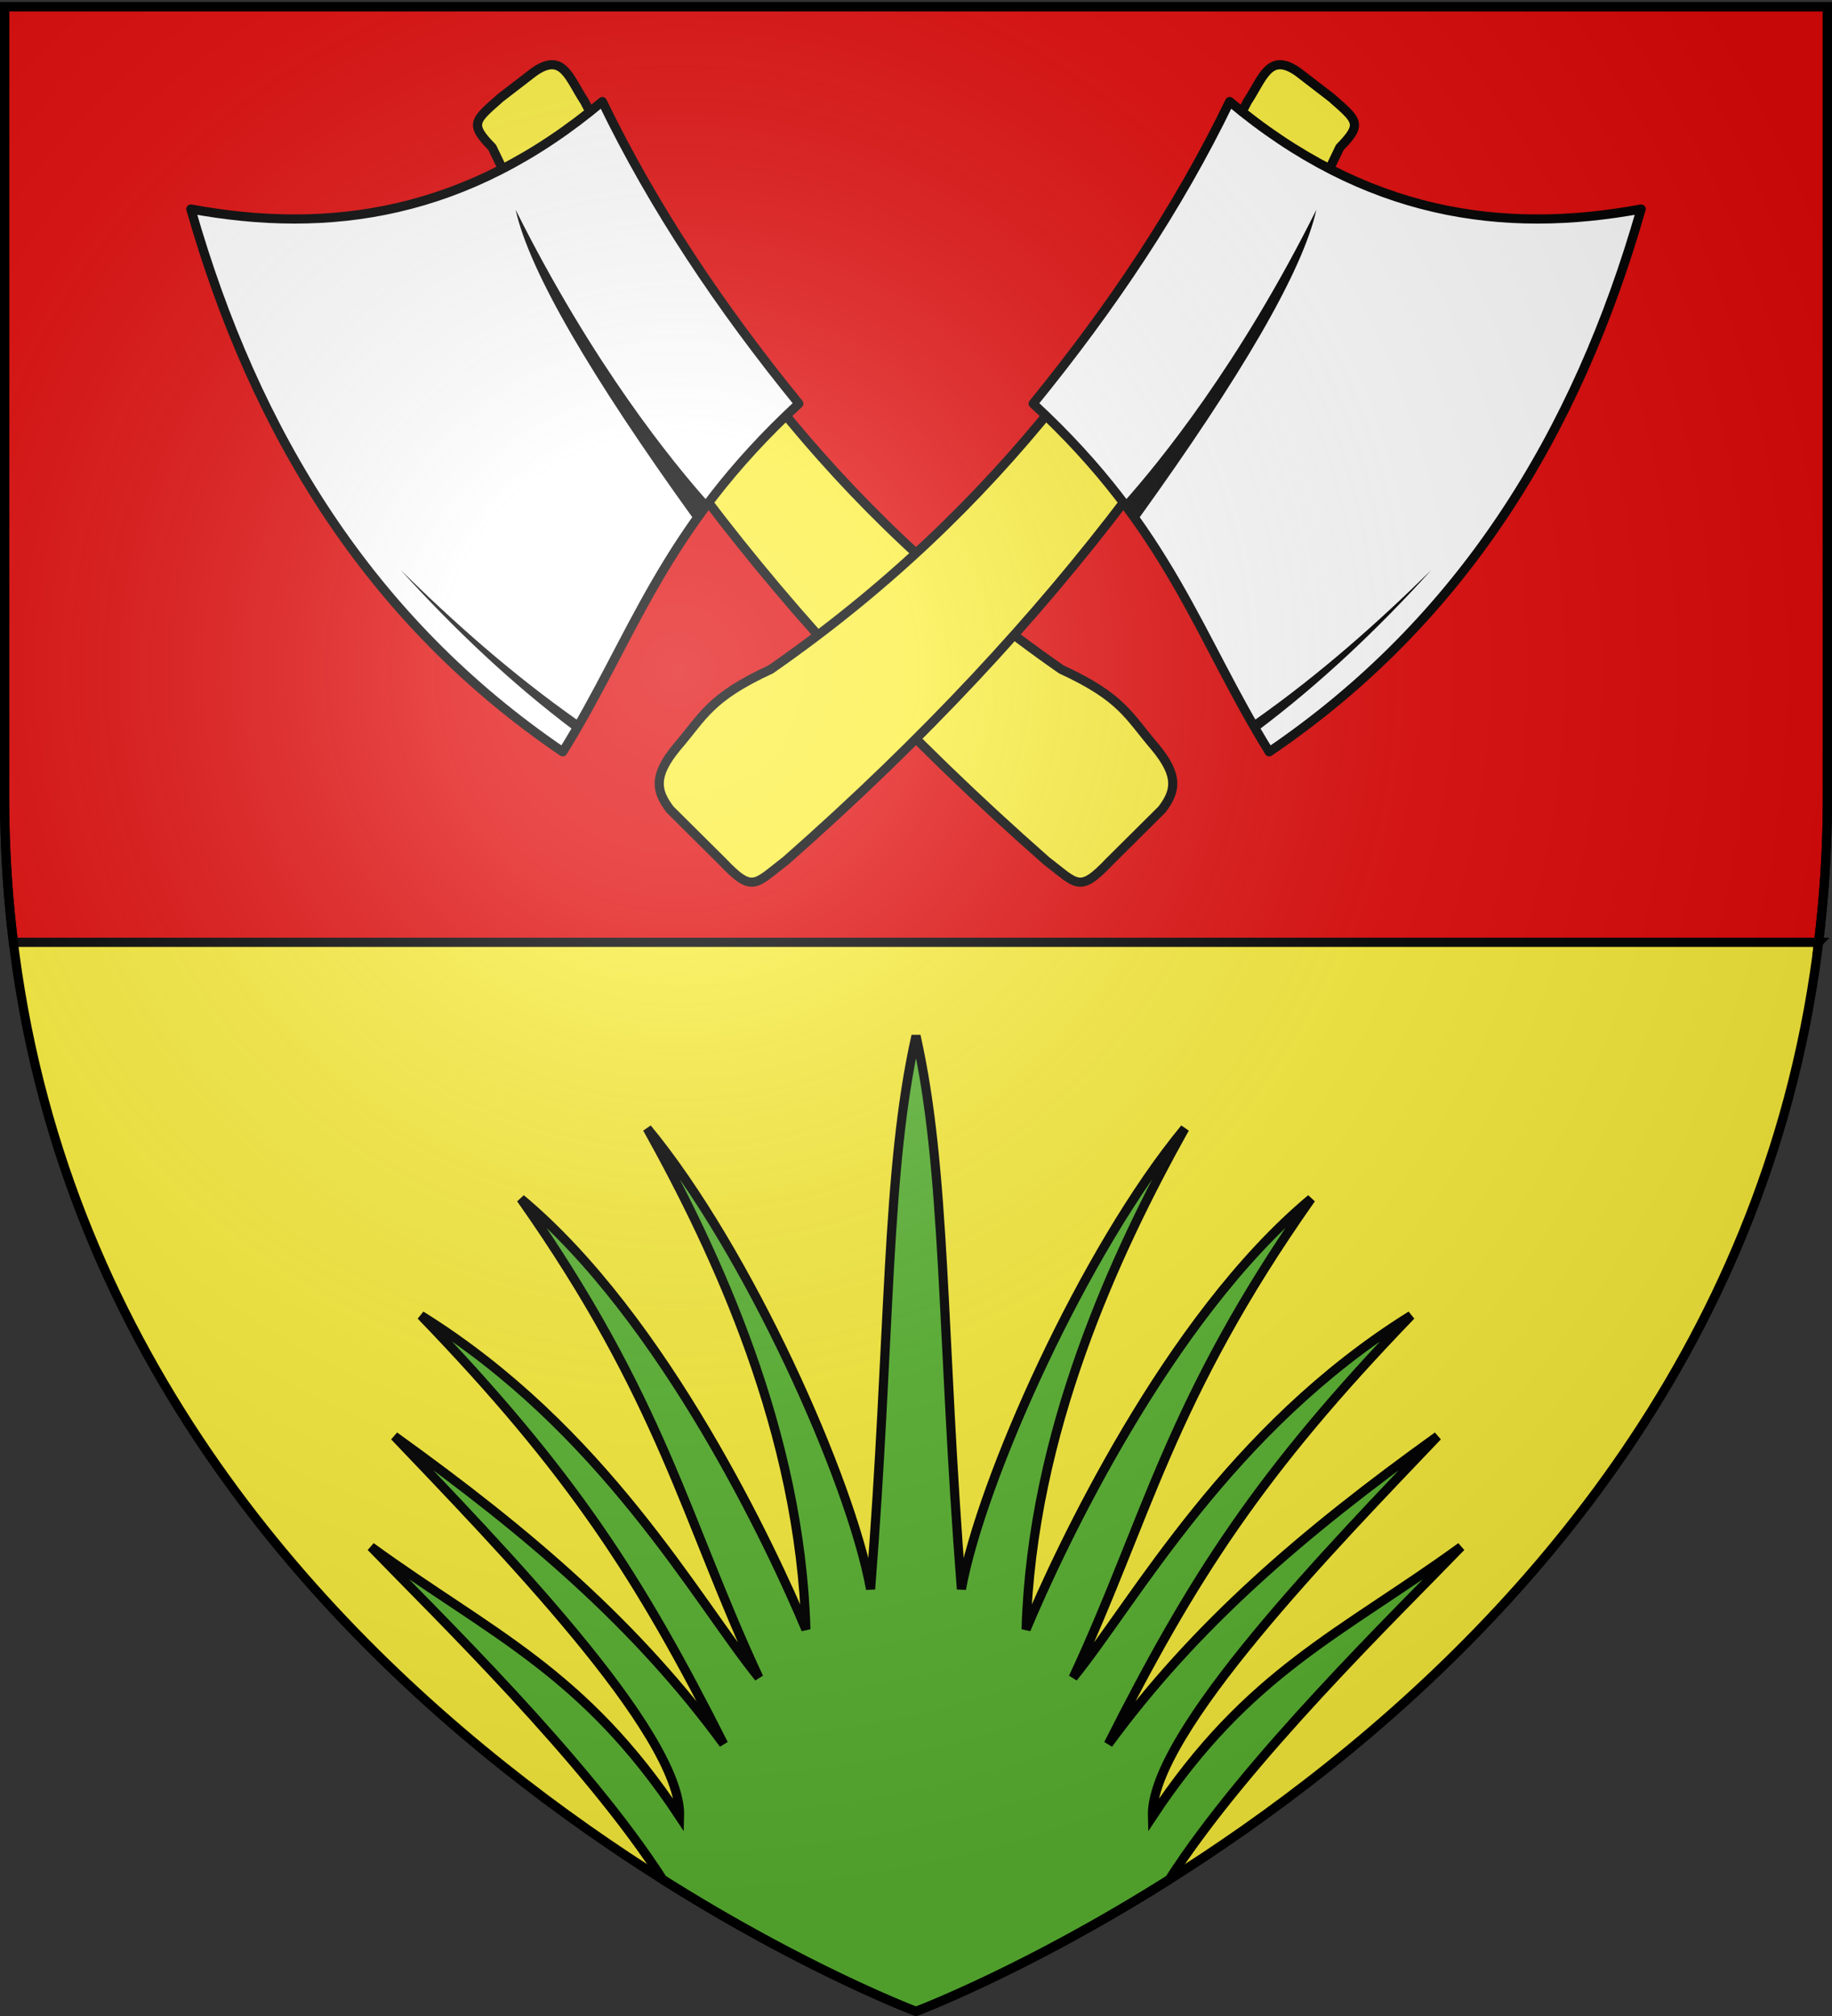 <svg xmlns="http://www.w3.org/2000/svg" xmlns:xlink="http://www.w3.org/1999/xlink" width="600" height="660" version="1.0"><rect width="100%" height="100%" fill="#333333" stroke="none"/><desc>Flag of Canton of Valais (Wallis)</desc><defs><radialGradient xlink:href="#a" id="b" cx="221.445" cy="226.331" r="300" fx="221.445" fy="226.331" gradientTransform="matrix(1.353 0 0 1.349 -77.63 -85.747)" gradientUnits="userSpaceOnUse"/><linearGradient id="a"><stop offset="0" style="stop-color:white;stop-opacity:.314"/><stop offset=".19" style="stop-color:white;stop-opacity:.251"/><stop offset=".6" style="stop-color:#6b6b6b;stop-opacity:.125"/><stop offset="1" style="stop-color:black;stop-opacity:.125"/></linearGradient></defs><g style="opacity:1;display:inline"><path d="M300 658.5s298.5-112.32 298.5-397.772V2.176H1.5v258.552C1.5 546.18 300 658.5 300 658.5" style="fill:#fcef3c;fill-opacity:1;fill-rule:evenodd;stroke:none;stroke-width:1px;stroke-linecap:butt;stroke-linejoin:miter;stroke-opacity:1"/><path d="M1.5 2.188v258.53c0 16.497 1.028 32.43 2.906 47.782h591.188a393 393 0 0 0 2.906-47.781V2.188z" style="fill:#e20909;fill-opacity:1;stroke:#000;stroke-width:3;stroke-miterlimit:4;stroke-opacity:1"/></g><g style="display:inline"><path d="M300 339.094c-9.947 44.285-8.29 97.44-14.875 181.156-6.494-35.794-40.279-111.097-73.156-150.844 22.757 40.805 50.055 99.585 51.969 164.032-10.685-25.667-46.18-101.68-93.344-141 46.397 65.861 53.828 105.17 77.937 156.78-20.234-24.929-50.969-81.417-110.656-118.562 49.25 51.053 71.789 86.119 99.125 140.313-28.232-38.557-63.22-68.775-107.812-100.782 33.396 35.07 94.17 97.27 93.375 124.5-31.347-47.416-62.022-59.92-101.063-88.28 21.41 22.135 70.325 69.6 95.594 108.968C264.04 644.97 300 658.5 300 658.5s35.96-13.53 82.906-43.125c25.27-39.368 74.184-86.833 95.594-108.969-39.04 28.36-69.716 40.865-101.062 88.282-.796-27.231 59.978-89.432 93.375-124.5-44.594 32.006-79.581 62.224-107.813 100.78 27.336-54.193 49.876-89.259 99.125-140.312-59.687 37.145-90.422 93.633-110.656 118.563 24.11-51.612 31.54-90.92 77.937-156.782-47.164 39.321-82.66 115.334-93.343 141 1.913-64.446 29.21-123.226 51.968-164.03-32.877 39.746-66.662 115.049-73.156 150.843-6.584-83.716-4.928-136.87-14.875-181.156z" style="fill:#5ab532;fill-opacity:1;fill-rule:evenodd;stroke:#000;stroke-width:3;stroke-linecap:butt;stroke-linejoin:miter;stroke-miterlimit:4;stroke-opacity:1"/><path d="M155.338 66.13c78.28 29.486 170.73 47.572 292.692 41.922 12.735-1.489 15.252.256 15.152-14.143l.505-24.243c-.898-7.52-3.633-11.756-15.657-13.132-13.49-1.257-19.044-4.255-39.901 3.03-90.97 14.779-168.446-.269-241.427-25.254-9.092-2.038-16.493-6.802-18.687 4.546l-2.02 13.637c-.901 11.339-1.54 13.325 9.343 13.637" style="color:#000;fill:#fcef3c;fill-opacity:1;fill-rule:nonzero;stroke:#000;stroke-width:3;stroke-linecap:round;stroke-linejoin:round;marker:none;marker-start:none;marker-mid:none;marker-end:none;stroke-miterlimit:4;stroke-dasharray:none;stroke-dashoffset:0;stroke-opacity:1;visibility:visible;display:inline;overflow:visible" transform="rotate(44 180.367 64.46)"/><path d="M98.344 149.192c38.36-25.45 66.422-61.197 72.5-118.928 36.308 13.367 74.886 21.625 115 26.428-3.483 61.114 14.267 92.503 23.571 135.714-74.92 12.974-144.715-4.805-211.071-43.214" style="color:#000;fill:#fff;fill-opacity:1;fill-rule:nonzero;stroke:#000;stroke-width:3;stroke-linecap:round;stroke-linejoin:round;marker:none;marker-start:none;marker-mid:none;marker-end:none;stroke-miterlimit:4;stroke-dasharray:none;stroke-dashoffset:0;stroke-opacity:1;visibility:visible;display:inline;overflow:visible" transform="rotate(44 180.367 64.46)"/><path d="M175.036 75.474c17.329 11.472 56.086 22.2 112.127 32.325l-.505-7.324c-16.752-1.262-57.982-6.034-111.622-25" style="color:#000;fill:#000;fill-opacity:1;fill-rule:nonzero;stroke:none;stroke-width:.5;stroke-linecap:round;stroke-linejoin:round;marker:none;marker-start:none;marker-mid:none;marker-end:none;stroke-miterlimit:4;stroke-dasharray:none;stroke-dashoffset:0;stroke-opacity:1;visibility:visible;display:inline;overflow:visible" transform="rotate(44 180.367 64.46)"/><path d="M229.837 186.465c24.572.201 49.685-.77 76.266-4.925l1.01 3.283c-25.579 3.148-51.36 3.372-77.276 1.642" style="color:#000;fill:#000;fill-opacity:1;fill-rule:nonzero;stroke:none;stroke-width:3;stroke-linecap:round;stroke-linejoin:round;marker:none;marker-start:none;marker-mid:none;marker-end:none;stroke-miterlimit:4;stroke-dasharray:none;stroke-dashoffset:0;stroke-opacity:1;visibility:visible;display:inline;overflow:visible" transform="rotate(44 180.367 64.46)"/><g style="display:inline"><path d="M155.338 66.13c78.28 29.486 170.73 47.572 292.692 41.922 12.735-1.489 15.252.256 15.152-14.143l.505-24.243c-.898-7.52-3.633-11.756-15.657-13.132-13.49-1.257-19.044-4.255-39.901 3.03-90.97 14.779-168.446-.269-241.427-25.254-9.092-2.038-16.493-6.802-18.687 4.546l-2.02 13.637c-.901 11.339-1.54 13.325 9.343 13.637" style="color:#000;fill:#fcef3c;fill-opacity:1;fill-rule:nonzero;stroke:#000;stroke-width:3;stroke-linecap:round;stroke-linejoin:round;marker:none;marker-start:none;marker-mid:none;marker-end:none;stroke-miterlimit:4;stroke-dasharray:none;stroke-dashoffset:0;stroke-opacity:1;visibility:visible;display:inline;overflow:visible" transform="scale(-1 1)rotate(44 -119.633 -678.066)"/><path d="M98.344 149.192c38.36-25.45 66.422-61.197 72.5-118.928 36.308 13.367 74.886 21.625 115 26.428-3.483 61.114 14.267 92.503 23.571 135.714-74.92 12.974-144.715-4.805-211.071-43.214" style="color:#000;fill:#fff;fill-opacity:1;fill-rule:nonzero;stroke:#000;stroke-width:3;stroke-linecap:round;stroke-linejoin:round;marker:none;marker-start:none;marker-mid:none;marker-end:none;stroke-miterlimit:4;stroke-dasharray:none;stroke-dashoffset:0;stroke-opacity:1;visibility:visible;display:inline;overflow:visible" transform="scale(-1 1)rotate(44 -119.633 -678.066)"/><path d="M175.036 75.474c17.329 11.472 56.086 22.2 112.127 32.325l-.505-7.324c-16.752-1.262-57.982-6.034-111.622-25" style="color:#000;fill:#000;fill-opacity:1;fill-rule:nonzero;stroke:none;stroke-width:.5;stroke-linecap:round;stroke-linejoin:round;marker:none;marker-start:none;marker-mid:none;marker-end:none;stroke-miterlimit:4;stroke-dasharray:none;stroke-dashoffset:0;stroke-opacity:1;visibility:visible;display:inline;overflow:visible" transform="scale(-1 1)rotate(44 -119.633 -678.066)"/><path d="M229.837 186.465c24.572.201 49.685-.77 76.266-4.925l1.01 3.283c-25.579 3.148-51.36 3.372-77.276 1.642" style="color:#000;fill:#000;fill-opacity:1;fill-rule:nonzero;stroke:none;stroke-width:3;stroke-linecap:round;stroke-linejoin:round;marker:none;marker-start:none;marker-mid:none;marker-end:none;stroke-miterlimit:4;stroke-dasharray:none;stroke-dashoffset:0;stroke-opacity:1;visibility:visible;display:inline;overflow:visible" transform="scale(-1 1)rotate(44 -119.633 -678.066)"/></g></g><g style="display:inline"><path d="M300 658.5s298.5-112.32 298.5-397.772V2.176H1.5v258.552C1.5 546.18 300 658.5 300 658.5" style="opacity:1;fill:url(#b);fill-opacity:1;fill-rule:evenodd;stroke:none;stroke-width:1px;stroke-linecap:butt;stroke-linejoin:miter;stroke-opacity:1"/></g><path d="M300 658.5S1.5 546.18 1.5 260.728V2.176h597v258.552C598.5 546.18 300 658.5 300 658.5z" style="opacity:1;fill:none;fill-opacity:1;fill-rule:evenodd;stroke:#000;stroke-width:3;stroke-linecap:butt;stroke-linejoin:miter;stroke-miterlimit:4;stroke-dasharray:none;stroke-opacity:1"/></svg>